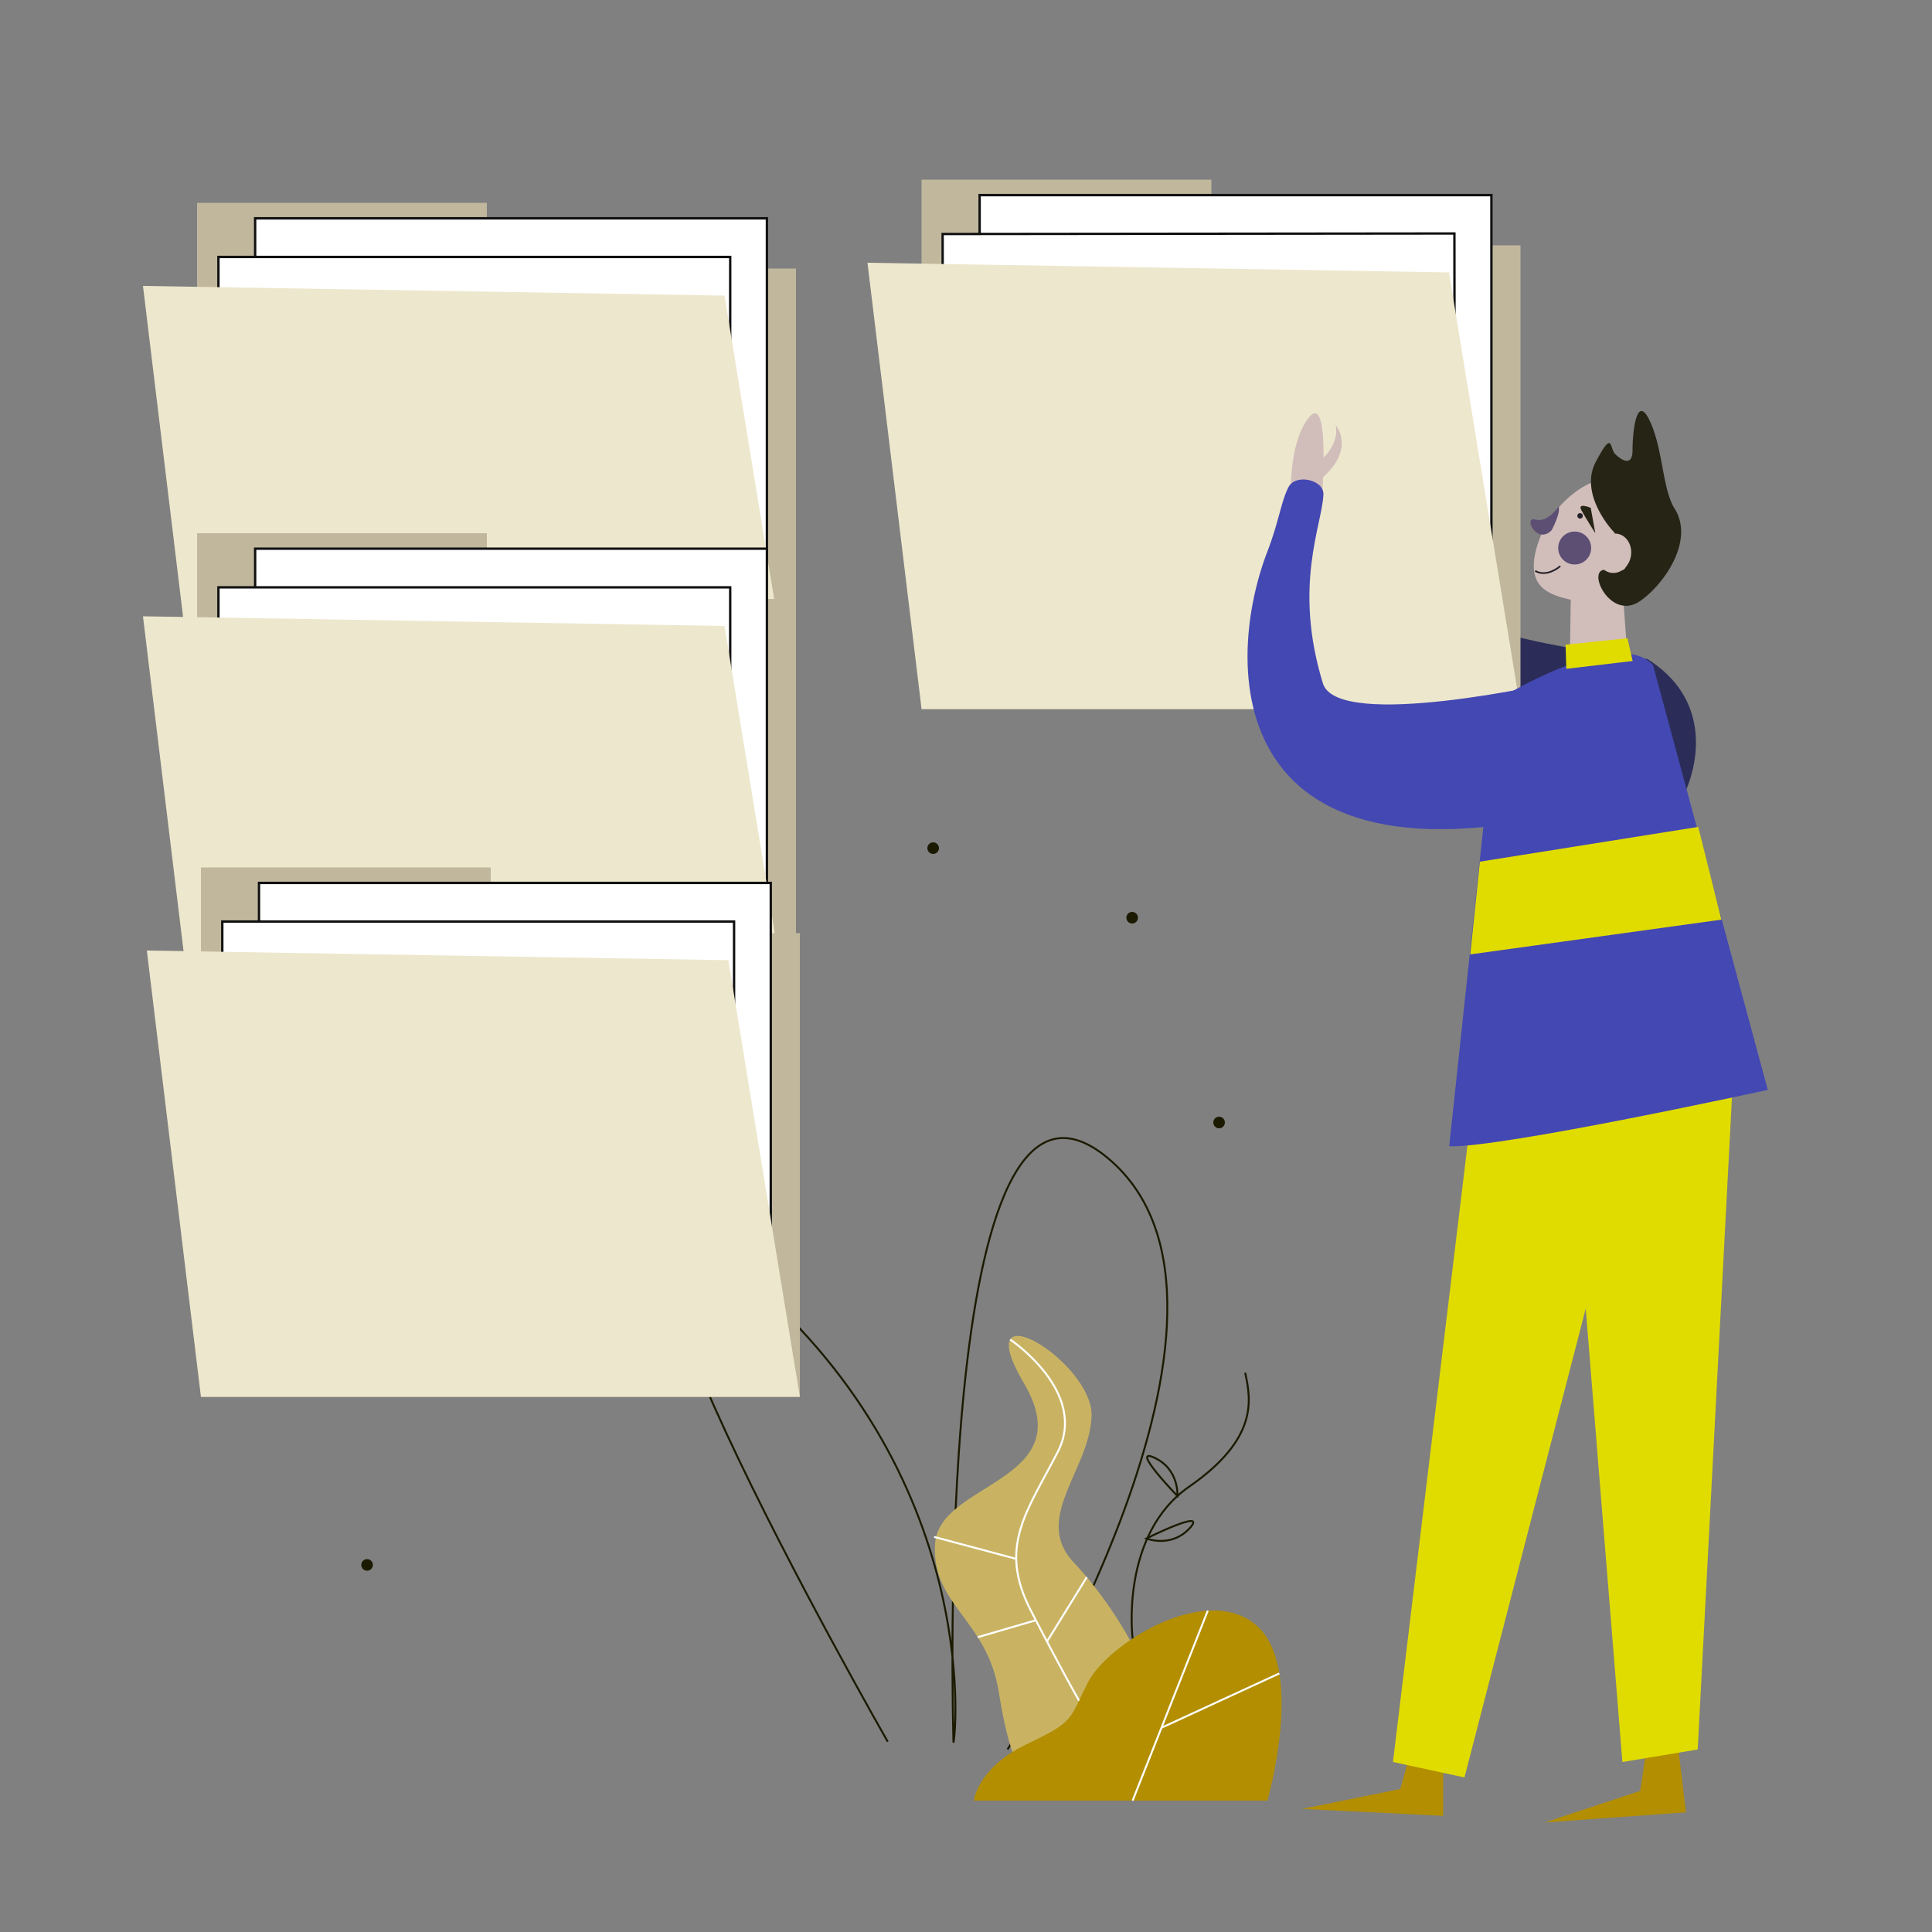 <svg id="Capa_1" data-name="Capa 1" xmlns="http://www.w3.org/2000/svg" viewBox="0 0 1000 1000"><rect x="0" y="0" width="1000" height="1000" fill="#808080" stroke="none"/><title>Mesa de trabajo 3</title><path d="M459.5,901.5s-199-347-73-240,107,246,107,240-12-379,80-302-52,306-52,306" fill="none" stroke="#1b1a00" stroke-miterlimit="10"/><path d="M530,918s-7-4-13-42-35-45-33-77,76-32,46-83,36-11,35,17-31,53-9,76,50,70,35,79S530,918,530,918Z" fill="#c9b363"/><path d="M504,932s2-17,27-29,22-12,32-32,61-52,87-30,6,91,6,91Z" fill="#b28e00"/><line x1="625.16" y1="833.67" x2="586.24" y2="932" fill="none" stroke="#fff" stroke-miterlimit="10"/><line x1="601.17" y1="894.28" x2="662.19" y2="866.16" fill="none" stroke="#fff" stroke-miterlimit="10"/><path d="M522.87,693.34S563.5,720.5,547.5,751.5s-31,49-14,82,25,46.72,25,46.72" fill="none" stroke="#fff" stroke-miterlimit="10"/><line x1="483.5" y1="795.5" x2="526" y2="806.88" fill="none" stroke="#fff" stroke-miterlimit="10"/><line x1="562.53" y1="816.32" x2="541.91" y2="849.66" fill="none" stroke="#fff" stroke-miterlimit="10"/><line x1="506.07" y1="847.41" x2="536.15" y2="838.63" fill="none" stroke="#fff" stroke-miterlimit="10"/><path d="M586.24,848.09S579.5,794.5,615.5,769.5s32-45,29-59" fill="none" stroke="#1b1a00" stroke-miterlimit="10"/><path d="M609.43,774.33S584.5,748.5,597.5,754.5,609.43,774.33,609.43,774.33Z" fill="none" stroke="#1b1a00" stroke-miterlimit="10"/><path d="M593.35,796.32s32.14-16,22.51-5.42S593.35,796.32,593.35,796.32Z" fill="none" stroke="#1b1a00" stroke-miterlimit="10"/><path d="M852.71,341.11s-115-11.76-114.36-37.81c1.37-52.75,25.21-78,30.94-92.83,2.82-7.27-6.17-13.31-11.84-8-6,5.65-13.91,14.12-24.33,26.64-42.43,51-82.86,173.71,139.32,180.33C872.44,409.48,893.37,366.78,852.71,341.11Z" fill="#2b2d58"/><polygon points="412 139 412 379 102 379 102 105 252 105 252 139 412 139" fill="#c0b79d"/><rect x="153" y="92.06" width="223" height="264.89" transform="translate(40 489) rotate(-90)" fill="#fff" stroke="#111" stroke-miterlimit="10" stroke-width="1.23"/><rect x="159.16" y="236.2" width="80.08" height="78.85" transform="translate(-76.43 474.83) rotate(-90)" fill="#fff" stroke="#111" stroke-miterlimit="10" stroke-width="1.23"/><line x1="177.02" y1="219.57" x2="177.02" y2="135.79" fill="#fff" stroke="#111" stroke-miterlimit="10" stroke-width="1.23"/><line x1="184.42" y1="219.57" x2="184.42" y2="135.79" fill="#fff" stroke="#111" stroke-miterlimit="10" stroke-width="1.23"/><line x1="193.04" y1="219.57" x2="193.04" y2="135.79" fill="#fff" stroke="#111" stroke-miterlimit="10" stroke-width="1.23"/><line x1="200.43" y1="219.57" x2="200.43" y2="135.79" fill="#fff" stroke="#111" stroke-miterlimit="10" stroke-width="1.23"/><line x1="209.06" y1="219.57" x2="209.06" y2="135.79" fill="#fff" stroke="#111" stroke-miterlimit="10" stroke-width="1.23"/><line x1="216.45" y1="218.96" x2="216.45" y2="135.18" fill="#fff" stroke="#111" stroke-miterlimit="10" stroke-width="1.23"/><line x1="223.84" y1="218.96" x2="223.84" y2="135.18" fill="#fff" stroke="#111" stroke-miterlimit="10" stroke-width="1.23"/><line x1="232.47" y1="218.96" x2="232.47" y2="135.18" fill="#fff" stroke="#111" stroke-miterlimit="10" stroke-width="1.23"/><line x1="239.86" y1="218.96" x2="239.86" y2="135.18" fill="#fff" stroke="#111" stroke-miterlimit="10" stroke-width="1.23"/><line x1="248.48" y1="218.96" x2="248.48" y2="135.18" fill="#fff" stroke="#111" stroke-miterlimit="10" stroke-width="1.23"/><line x1="266.96" y1="312.59" x2="266.96" y2="228.81" fill="#fff" stroke="#111" stroke-miterlimit="10" stroke-width="1.23"/><line x1="274.36" y1="312.59" x2="274.36" y2="228.81" fill="#fff" stroke="#111" stroke-miterlimit="10" stroke-width="1.23"/><line x1="282.98" y1="312.59" x2="282.98" y2="228.81" fill="#fff" stroke="#111" stroke-miterlimit="10" stroke-width="1.23"/><line x1="290.37" y1="312.59" x2="290.37" y2="228.81" fill="#fff" stroke="#111" stroke-miterlimit="10" stroke-width="1.23"/><line x1="299" y1="312.59" x2="299" y2="228.81" fill="#fff" stroke="#111" stroke-miterlimit="10" stroke-width="1.23"/><line x1="307.62" y1="312.59" x2="307.62" y2="228.81" fill="#fff" stroke="#111" stroke-miterlimit="10" stroke-width="1.23"/><line x1="315.01" y1="312.59" x2="315.01" y2="228.81" fill="#fff" stroke="#111" stroke-miterlimit="10" stroke-width="1.23"/><line x1="323.64" y1="312.59" x2="323.64" y2="228.81" fill="#fff" stroke="#111" stroke-miterlimit="10" stroke-width="1.23"/><line x1="331.03" y1="312.59" x2="331.03" y2="228.81" fill="#fff" stroke="#111" stroke-miterlimit="10" stroke-width="1.23"/><line x1="339.65" y1="312.59" x2="339.65" y2="228.81" fill="#fff" stroke="#111" stroke-miterlimit="10" stroke-width="1.23"/><rect x="134" y="112.06" width="223" height="264.89" transform="translate(1 490) rotate(-90)" fill="#fff" stroke="#111" stroke-miterlimit="10" stroke-width="1.23"/><rect x="140.16" y="256.2" width="80.08" height="78.85" transform="translate(-115.43 475.83) rotate(-90)" fill="#fff" stroke="#111" stroke-miterlimit="10" stroke-width="1.23"/><line x1="158.02" y1="239.57" x2="158.02" y2="155.79" fill="#fff" stroke="#111" stroke-miterlimit="10" stroke-width="1.23"/><line x1="165.42" y1="239.57" x2="165.42" y2="155.79" fill="#fff" stroke="#111" stroke-miterlimit="10" stroke-width="1.23"/><line x1="174.04" y1="239.57" x2="174.04" y2="155.79" fill="#fff" stroke="#111" stroke-miterlimit="10" stroke-width="1.23"/><line x1="181.43" y1="239.57" x2="181.43" y2="155.79" fill="#fff" stroke="#111" stroke-miterlimit="10" stroke-width="1.23"/><line x1="190.06" y1="239.57" x2="190.06" y2="155.79" fill="#fff" stroke="#111" stroke-miterlimit="10" stroke-width="1.23"/><line x1="197.45" y1="238.96" x2="197.45" y2="155.18" fill="#fff" stroke="#111" stroke-miterlimit="10" stroke-width="1.23"/><line x1="204.84" y1="238.96" x2="204.84" y2="155.18" fill="#fff" stroke="#111" stroke-miterlimit="10" stroke-width="1.23"/><line x1="213.47" y1="238.96" x2="213.47" y2="155.18" fill="#fff" stroke="#111" stroke-miterlimit="10" stroke-width="1.23"/><line x1="220.86" y1="238.96" x2="220.86" y2="155.18" fill="#fff" stroke="#111" stroke-miterlimit="10" stroke-width="1.23"/><line x1="229.48" y1="238.96" x2="229.48" y2="155.18" fill="#fff" stroke="#111" stroke-miterlimit="10" stroke-width="1.23"/><line x1="247.96" y1="332.59" x2="247.96" y2="248.81" fill="#fff" stroke="#111" stroke-miterlimit="10" stroke-width="1.23"/><line x1="255.36" y1="332.59" x2="255.36" y2="248.81" fill="#fff" stroke="#111" stroke-miterlimit="10" stroke-width="1.23"/><line x1="263.98" y1="332.59" x2="263.98" y2="248.81" fill="#fff" stroke="#111" stroke-miterlimit="10" stroke-width="1.23"/><line x1="271.37" y1="332.59" x2="271.37" y2="248.81" fill="#fff" stroke="#111" stroke-miterlimit="10" stroke-width="1.23"/><line x1="280" y1="332.59" x2="280" y2="248.81" fill="#fff" stroke="#111" stroke-miterlimit="10" stroke-width="1.23"/><line x1="288.62" y1="332.59" x2="288.62" y2="248.81" fill="#fff" stroke="#111" stroke-miterlimit="10" stroke-width="1.23"/><line x1="296.01" y1="332.59" x2="296.01" y2="248.81" fill="#fff" stroke="#111" stroke-miterlimit="10" stroke-width="1.23"/><line x1="304.64" y1="332.59" x2="304.64" y2="248.81" fill="#fff" stroke="#111" stroke-miterlimit="10" stroke-width="1.23"/><line x1="312.03" y1="332.59" x2="312.03" y2="248.81" fill="#fff" stroke="#111" stroke-miterlimit="10" stroke-width="1.23"/><line x1="320.65" y1="332.59" x2="320.65" y2="248.81" fill="#fff" stroke="#111" stroke-miterlimit="10" stroke-width="1.23"/><polygon points="74 148 375 153 412 379 102 379 74 148" fill="#ede7cd"/><polygon points="412 310 412 550 102 550 102 276 252 276 252 310 412 310" fill="#c0b79d"/><rect x="153" y="263.06" width="223" height="264.89" transform="translate(-131 660) rotate(-90)" fill="#fff" stroke="#111" stroke-miterlimit="10" stroke-width="1.23"/><rect x="159.16" y="407.2" width="80.08" height="78.85" transform="translate(-247.43 645.83) rotate(-90)" fill="#fff" stroke="#111" stroke-miterlimit="10" stroke-width="1.23"/><line x1="177.02" y1="390.57" x2="177.02" y2="306.79" fill="#fff" stroke="#111" stroke-miterlimit="10" stroke-width="1.23"/><line x1="184.42" y1="390.57" x2="184.42" y2="306.79" fill="#fff" stroke="#111" stroke-miterlimit="10" stroke-width="1.23"/><line x1="193.04" y1="390.57" x2="193.04" y2="306.79" fill="#fff" stroke="#111" stroke-miterlimit="10" stroke-width="1.23"/><line x1="200.43" y1="390.57" x2="200.43" y2="306.79" fill="#fff" stroke="#111" stroke-miterlimit="10" stroke-width="1.23"/><line x1="209.06" y1="390.57" x2="209.06" y2="306.79" fill="#fff" stroke="#111" stroke-miterlimit="10" stroke-width="1.23"/><line x1="216.45" y1="389.96" x2="216.45" y2="306.18" fill="#fff" stroke="#111" stroke-miterlimit="10" stroke-width="1.23"/><line x1="223.84" y1="389.96" x2="223.84" y2="306.18" fill="#fff" stroke="#111" stroke-miterlimit="10" stroke-width="1.23"/><line x1="232.47" y1="389.96" x2="232.47" y2="306.18" fill="#fff" stroke="#111" stroke-miterlimit="10" stroke-width="1.23"/><line x1="239.86" y1="389.96" x2="239.86" y2="306.18" fill="#fff" stroke="#111" stroke-miterlimit="10" stroke-width="1.23"/><line x1="248.48" y1="389.96" x2="248.48" y2="306.18" fill="#fff" stroke="#111" stroke-miterlimit="10" stroke-width="1.23"/><line x1="266.96" y1="483.59" x2="266.96" y2="399.81" fill="#fff" stroke="#111" stroke-miterlimit="10" stroke-width="1.23"/><line x1="274.36" y1="483.59" x2="274.36" y2="399.81" fill="#fff" stroke="#111" stroke-miterlimit="10" stroke-width="1.23"/><line x1="282.98" y1="483.59" x2="282.98" y2="399.81" fill="#fff" stroke="#111" stroke-miterlimit="10" stroke-width="1.23"/><line x1="290.37" y1="483.59" x2="290.37" y2="399.81" fill="#fff" stroke="#111" stroke-miterlimit="10" stroke-width="1.23"/><line x1="299" y1="483.59" x2="299" y2="399.81" fill="#fff" stroke="#111" stroke-miterlimit="10" stroke-width="1.23"/><line x1="307.62" y1="483.59" x2="307.62" y2="399.81" fill="#fff" stroke="#111" stroke-miterlimit="10" stroke-width="1.23"/><line x1="315.01" y1="483.59" x2="315.01" y2="399.81" fill="#fff" stroke="#111" stroke-miterlimit="10" stroke-width="1.23"/><line x1="323.64" y1="483.59" x2="323.64" y2="399.81" fill="#fff" stroke="#111" stroke-miterlimit="10" stroke-width="1.23"/><line x1="331.03" y1="483.59" x2="331.03" y2="399.81" fill="#fff" stroke="#111" stroke-miterlimit="10" stroke-width="1.23"/><line x1="339.65" y1="483.59" x2="339.65" y2="399.81" fill="#fff" stroke="#111" stroke-miterlimit="10" stroke-width="1.23"/><rect x="134" y="283.06" width="223" height="264.89" transform="translate(-170 661) rotate(-90)" fill="#fff" stroke="#111" stroke-miterlimit="10" stroke-width="1.23"/><rect x="140.16" y="427.2" width="80.08" height="78.85" transform="translate(-286.43 646.83) rotate(-90)" fill="#fff" stroke="#111" stroke-miterlimit="10" stroke-width="1.23"/><line x1="158.02" y1="410.57" x2="158.02" y2="326.79" fill="#fff" stroke="#111" stroke-miterlimit="10" stroke-width="1.23"/><line x1="165.42" y1="410.57" x2="165.42" y2="326.79" fill="#fff" stroke="#111" stroke-miterlimit="10" stroke-width="1.23"/><line x1="174.04" y1="410.57" x2="174.04" y2="326.79" fill="#fff" stroke="#111" stroke-miterlimit="10" stroke-width="1.23"/><line x1="181.43" y1="410.57" x2="181.43" y2="326.79" fill="#fff" stroke="#111" stroke-miterlimit="10" stroke-width="1.23"/><line x1="190.06" y1="410.57" x2="190.06" y2="326.79" fill="#fff" stroke="#111" stroke-miterlimit="10" stroke-width="1.23"/><line x1="197.45" y1="409.96" x2="197.45" y2="326.18" fill="#fff" stroke="#111" stroke-miterlimit="10" stroke-width="1.23"/><line x1="204.84" y1="409.96" x2="204.84" y2="326.18" fill="#fff" stroke="#111" stroke-miterlimit="10" stroke-width="1.23"/><line x1="213.47" y1="409.96" x2="213.47" y2="326.18" fill="#fff" stroke="#111" stroke-miterlimit="10" stroke-width="1.23"/><line x1="220.86" y1="409.96" x2="220.86" y2="326.18" fill="#fff" stroke="#111" stroke-miterlimit="10" stroke-width="1.23"/><line x1="229.48" y1="409.96" x2="229.48" y2="326.18" fill="#fff" stroke="#111" stroke-miterlimit="10" stroke-width="1.23"/><line x1="247.96" y1="503.59" x2="247.96" y2="419.81" fill="#fff" stroke="#111" stroke-miterlimit="10" stroke-width="1.23"/><line x1="255.36" y1="503.59" x2="255.36" y2="419.81" fill="#fff" stroke="#111" stroke-miterlimit="10" stroke-width="1.23"/><line x1="263.98" y1="503.59" x2="263.98" y2="419.81" fill="#fff" stroke="#111" stroke-miterlimit="10" stroke-width="1.23"/><line x1="271.37" y1="503.59" x2="271.37" y2="419.81" fill="#fff" stroke="#111" stroke-miterlimit="10" stroke-width="1.23"/><line x1="280" y1="503.59" x2="280" y2="419.81" fill="#fff" stroke="#111" stroke-miterlimit="10" stroke-width="1.23"/><line x1="288.62" y1="503.59" x2="288.62" y2="419.81" fill="#fff" stroke="#111" stroke-miterlimit="10" stroke-width="1.23"/><line x1="296.01" y1="503.59" x2="296.01" y2="419.81" fill="#fff" stroke="#111" stroke-miterlimit="10" stroke-width="1.23"/><line x1="304.64" y1="503.59" x2="304.64" y2="419.81" fill="#fff" stroke="#111" stroke-miterlimit="10" stroke-width="1.23"/><line x1="312.03" y1="503.59" x2="312.03" y2="419.81" fill="#fff" stroke="#111" stroke-miterlimit="10" stroke-width="1.23"/><line x1="320.65" y1="503.59" x2="320.65" y2="419.81" fill="#fff" stroke="#111" stroke-miterlimit="10" stroke-width="1.23"/><polygon points="74 319 375 324 412 550 102 550 74 319" fill="#ede7cd"/><polygon points="414 483 414 723 104 723 104 449 254 449 254 483 414 483" fill="#c0b79d"/><rect x="155" y="436.06" width="223" height="264.89" transform="translate(-302 835) rotate(-90)" fill="#fff" stroke="#111" stroke-miterlimit="10" stroke-width="1.23"/><rect x="161.16" y="580.2" width="80.08" height="78.85" transform="translate(-418.43 820.83) rotate(-90)" fill="#fff" stroke="#111" stroke-miterlimit="10" stroke-width="1.23"/><line x1="179.02" y1="563.57" x2="179.02" y2="479.79" fill="#fff" stroke="#111" stroke-miterlimit="10" stroke-width="1.23"/><line x1="186.42" y1="563.57" x2="186.42" y2="479.79" fill="#fff" stroke="#111" stroke-miterlimit="10" stroke-width="1.23"/><line x1="195.04" y1="563.57" x2="195.04" y2="479.79" fill="#fff" stroke="#111" stroke-miterlimit="10" stroke-width="1.23"/><line x1="202.43" y1="563.57" x2="202.43" y2="479.79" fill="#fff" stroke="#111" stroke-miterlimit="10" stroke-width="1.23"/><line x1="211.06" y1="563.57" x2="211.06" y2="479.79" fill="#fff" stroke="#111" stroke-miterlimit="10" stroke-width="1.23"/><line x1="218.45" y1="562.96" x2="218.45" y2="479.18" fill="#fff" stroke="#111" stroke-miterlimit="10" stroke-width="1.23"/><line x1="225.84" y1="562.96" x2="225.84" y2="479.18" fill="#fff" stroke="#111" stroke-miterlimit="10" stroke-width="1.23"/><line x1="234.47" y1="562.96" x2="234.47" y2="479.18" fill="#fff" stroke="#111" stroke-miterlimit="10" stroke-width="1.23"/><line x1="241.86" y1="562.96" x2="241.86" y2="479.18" fill="#fff" stroke="#111" stroke-miterlimit="10" stroke-width="1.23"/><line x1="250.48" y1="562.96" x2="250.48" y2="479.18" fill="#fff" stroke="#111" stroke-miterlimit="10" stroke-width="1.23"/><line x1="268.96" y1="656.59" x2="268.96" y2="572.81" fill="#fff" stroke="#111" stroke-miterlimit="10" stroke-width="1.23"/><line x1="276.36" y1="656.59" x2="276.36" y2="572.81" fill="#fff" stroke="#111" stroke-miterlimit="10" stroke-width="1.23"/><line x1="284.98" y1="656.59" x2="284.98" y2="572.81" fill="#fff" stroke="#111" stroke-miterlimit="10" stroke-width="1.23"/><line x1="292.37" y1="656.59" x2="292.37" y2="572.81" fill="#fff" stroke="#111" stroke-miterlimit="10" stroke-width="1.23"/><line x1="301" y1="656.59" x2="301" y2="572.81" fill="#fff" stroke="#111" stroke-miterlimit="10" stroke-width="1.23"/><line x1="309.62" y1="656.59" x2="309.62" y2="572.81" fill="#fff" stroke="#111" stroke-miterlimit="10" stroke-width="1.23"/><line x1="317.01" y1="656.59" x2="317.01" y2="572.81" fill="#fff" stroke="#111" stroke-miterlimit="10" stroke-width="1.23"/><line x1="325.64" y1="656.59" x2="325.64" y2="572.81" fill="#fff" stroke="#111" stroke-miterlimit="10" stroke-width="1.23"/><line x1="333.03" y1="656.59" x2="333.03" y2="572.81" fill="#fff" stroke="#111" stroke-miterlimit="10" stroke-width="1.23"/><line x1="341.65" y1="656.59" x2="341.65" y2="572.81" fill="#fff" stroke="#111" stroke-miterlimit="10" stroke-width="1.23"/><rect x="136" y="456.06" width="223" height="264.89" transform="translate(-341 836) rotate(-90)" fill="#fff" stroke="#111" stroke-miterlimit="10" stroke-width="1.23"/><rect x="142.16" y="600.2" width="80.08" height="78.85" transform="translate(-457.43 821.83) rotate(-90)" fill="#fff" stroke="#111" stroke-miterlimit="10" stroke-width="1.23"/><line x1="160.02" y1="583.57" x2="160.02" y2="499.79" fill="#fff" stroke="#111" stroke-miterlimit="10" stroke-width="1.23"/><line x1="167.42" y1="583.57" x2="167.42" y2="499.79" fill="#fff" stroke="#111" stroke-miterlimit="10" stroke-width="1.23"/><line x1="176.04" y1="583.57" x2="176.04" y2="499.79" fill="#fff" stroke="#111" stroke-miterlimit="10" stroke-width="1.23"/><line x1="183.43" y1="583.57" x2="183.43" y2="499.79" fill="#fff" stroke="#111" stroke-miterlimit="10" stroke-width="1.23"/><line x1="192.06" y1="583.57" x2="192.06" y2="499.79" fill="#fff" stroke="#111" stroke-miterlimit="10" stroke-width="1.23"/><line x1="199.45" y1="582.96" x2="199.45" y2="499.18" fill="#fff" stroke="#111" stroke-miterlimit="10" stroke-width="1.23"/><line x1="206.84" y1="582.96" x2="206.84" y2="499.18" fill="#fff" stroke="#111" stroke-miterlimit="10" stroke-width="1.23"/><line x1="215.47" y1="582.96" x2="215.47" y2="499.18" fill="#fff" stroke="#111" stroke-miterlimit="10" stroke-width="1.23"/><line x1="222.86" y1="582.96" x2="222.86" y2="499.18" fill="#fff" stroke="#111" stroke-miterlimit="10" stroke-width="1.23"/><line x1="231.48" y1="582.96" x2="231.48" y2="499.18" fill="#fff" stroke="#111" stroke-miterlimit="10" stroke-width="1.23"/><line x1="249.96" y1="676.59" x2="249.96" y2="592.81" fill="#fff" stroke="#111" stroke-miterlimit="10" stroke-width="1.23"/><line x1="257.36" y1="676.59" x2="257.36" y2="592.81" fill="#fff" stroke="#111" stroke-miterlimit="10" stroke-width="1.23"/><line x1="265.98" y1="676.59" x2="265.98" y2="592.81" fill="#fff" stroke="#111" stroke-miterlimit="10" stroke-width="1.23"/><line x1="273.37" y1="676.59" x2="273.37" y2="592.81" fill="#fff" stroke="#111" stroke-miterlimit="10" stroke-width="1.23"/><line x1="282" y1="676.59" x2="282" y2="592.81" fill="#fff" stroke="#111" stroke-miterlimit="10" stroke-width="1.23"/><line x1="290.62" y1="676.59" x2="290.62" y2="592.81" fill="#fff" stroke="#111" stroke-miterlimit="10" stroke-width="1.23"/><line x1="298.01" y1="676.59" x2="298.01" y2="592.81" fill="#fff" stroke="#111" stroke-miterlimit="10" stroke-width="1.23"/><line x1="306.64" y1="676.59" x2="306.64" y2="592.81" fill="#fff" stroke="#111" stroke-miterlimit="10" stroke-width="1.23"/><line x1="314.03" y1="676.59" x2="314.03" y2="592.81" fill="#fff" stroke="#111" stroke-miterlimit="10" stroke-width="1.23"/><line x1="322.65" y1="676.59" x2="322.65" y2="592.81" fill="#fff" stroke="#111" stroke-miterlimit="10" stroke-width="1.23"/><polygon points="76 492 377 497 414 723 104 723 76 492" fill="#ede7cd"/><polygon points="787 127 787 367 477 367 477 93 627 93 627 127 787 127" fill="#c0b79d"/><rect x="528" y="80.06" width="223" height="264.89" transform="translate(427 852) rotate(-90)" fill="#fff" stroke="#111" stroke-miterlimit="10" stroke-width="1.23"/><rect x="534.16" y="224.2" width="80.08" height="78.85" transform="translate(310.57 837.83) rotate(-90)" fill="#fff" stroke="#111" stroke-miterlimit="10" stroke-width="1.23"/><line x1="552.02" y1="207.57" x2="552.02" y2="123.79" fill="#fff" stroke="#111" stroke-miterlimit="10" stroke-width="1.23"/><line x1="559.42" y1="207.57" x2="559.42" y2="123.79" fill="#fff" stroke="#111" stroke-miterlimit="10" stroke-width="1.23"/><line x1="568.04" y1="207.57" x2="568.04" y2="123.79" fill="#fff" stroke="#111" stroke-miterlimit="10" stroke-width="1.23"/><line x1="575.43" y1="207.57" x2="575.43" y2="123.79" fill="#fff" stroke="#111" stroke-miterlimit="10" stroke-width="1.23"/><line x1="584.06" y1="207.57" x2="584.06" y2="123.79" fill="#fff" stroke="#111" stroke-miterlimit="10" stroke-width="1.23"/><line x1="591.45" y1="206.96" x2="591.45" y2="123.18" fill="#fff" stroke="#111" stroke-miterlimit="10" stroke-width="1.23"/><line x1="598.84" y1="206.96" x2="598.84" y2="123.18" fill="#fff" stroke="#111" stroke-miterlimit="10" stroke-width="1.23"/><line x1="607.47" y1="206.96" x2="607.47" y2="123.18" fill="#fff" stroke="#111" stroke-miterlimit="10" stroke-width="1.23"/><line x1="614.86" y1="206.96" x2="614.86" y2="123.18" fill="#fff" stroke="#111" stroke-miterlimit="10" stroke-width="1.23"/><line x1="623.48" y1="206.96" x2="623.48" y2="123.18" fill="#fff" stroke="#111" stroke-miterlimit="10" stroke-width="1.23"/><line x1="641.96" y1="300.59" x2="641.96" y2="216.81" fill="#fff" stroke="#111" stroke-miterlimit="10" stroke-width="1.23"/><line x1="649.36" y1="300.59" x2="649.36" y2="216.81" fill="#fff" stroke="#111" stroke-miterlimit="10" stroke-width="1.23"/><line x1="657.98" y1="300.59" x2="657.98" y2="216.81" fill="#fff" stroke="#111" stroke-miterlimit="10" stroke-width="1.23"/><line x1="665.37" y1="300.59" x2="665.37" y2="216.81" fill="#fff" stroke="#111" stroke-miterlimit="10" stroke-width="1.23"/><line x1="674" y1="300.59" x2="674" y2="216.81" fill="#fff" stroke="#111" stroke-miterlimit="10" stroke-width="1.23"/><line x1="682.62" y1="300.59" x2="682.62" y2="216.81" fill="#fff" stroke="#111" stroke-miterlimit="10" stroke-width="1.23"/><line x1="690.01" y1="300.59" x2="690.01" y2="216.81" fill="#fff" stroke="#111" stroke-miterlimit="10" stroke-width="1.23"/><line x1="698.64" y1="300.59" x2="698.64" y2="216.81" fill="#fff" stroke="#111" stroke-miterlimit="10" stroke-width="1.23"/><line x1="706.03" y1="300.59" x2="706.03" y2="216.81" fill="#fff" stroke="#111" stroke-miterlimit="10" stroke-width="1.23"/><line x1="714.65" y1="300.59" x2="714.65" y2="216.81" fill="#fff" stroke="#111" stroke-miterlimit="10" stroke-width="1.23"/><rect x="509" y="100.06" width="223" height="264.89" transform="translate(388.61 853.23) rotate(-90.06)" fill="#fff" stroke="#111" stroke-miterlimit="10" stroke-width="1.23"/><rect x="515.21" y="244.27" width="80.08" height="78.85" transform="translate(272.1 839.22) rotate(-90.06)" fill="#fff" stroke="#111" stroke-miterlimit="10" stroke-width="1.23"/><line x1="533.02" y1="227.66" x2="532.94" y2="143.88" fill="#fff" stroke="#111" stroke-miterlimit="10" stroke-width="1.23"/><line x1="540.41" y1="227.65" x2="540.33" y2="143.87" fill="#fff" stroke="#111" stroke-miterlimit="10" stroke-width="1.23"/><line x1="549.04" y1="227.64" x2="548.95" y2="143.86" fill="#fff" stroke="#111" stroke-miterlimit="10" stroke-width="1.23"/><line x1="556.43" y1="227.63" x2="556.35" y2="143.86" fill="#fff" stroke="#111" stroke-miterlimit="10" stroke-width="1.23"/><line x1="565.05" y1="227.63" x2="564.97" y2="143.85" fill="#fff" stroke="#111" stroke-miterlimit="10" stroke-width="1.23"/><line x1="572.44" y1="227" x2="572.36" y2="143.22" fill="#fff" stroke="#111" stroke-miterlimit="10" stroke-width="1.23"/><line x1="579.84" y1="227" x2="579.75" y2="143.22" fill="#fff" stroke="#111" stroke-miterlimit="10" stroke-width="1.23"/><line x1="588.46" y1="226.99" x2="588.38" y2="143.21" fill="#fff" stroke="#111" stroke-miterlimit="10" stroke-width="1.23"/><line x1="595.85" y1="226.98" x2="595.77" y2="143.2" fill="#fff" stroke="#111" stroke-miterlimit="10" stroke-width="1.23"/><line x1="604.48" y1="226.97" x2="604.4" y2="143.19" fill="#fff" stroke="#111" stroke-miterlimit="10" stroke-width="1.23"/><line x1="623.05" y1="320.59" x2="622.97" y2="236.81" fill="#fff" stroke="#111" stroke-miterlimit="10" stroke-width="1.23"/><line x1="630.44" y1="320.58" x2="630.36" y2="236.8" fill="#fff" stroke="#111" stroke-miterlimit="10" stroke-width="1.23"/><line x1="639.07" y1="320.57" x2="638.98" y2="236.79" fill="#fff" stroke="#111" stroke-miterlimit="10" stroke-width="1.23"/><line x1="646.46" y1="320.57" x2="646.38" y2="236.79" fill="#fff" stroke="#111" stroke-miterlimit="10" stroke-width="1.23"/><line x1="655.08" y1="320.56" x2="655" y2="236.78" fill="#fff" stroke="#111" stroke-miterlimit="10" stroke-width="1.23"/><line x1="663.71" y1="320.55" x2="663.63" y2="236.77" fill="#fff" stroke="#111" stroke-miterlimit="10" stroke-width="1.23"/><line x1="671.1" y1="320.54" x2="671.02" y2="236.76" fill="#fff" stroke="#111" stroke-miterlimit="10" stroke-width="1.23"/><line x1="679.72" y1="320.53" x2="679.64" y2="236.75" fill="#fff" stroke="#111" stroke-miterlimit="10" stroke-width="1.23"/><line x1="687.12" y1="320.53" x2="687.03" y2="236.75" fill="#fff" stroke="#111" stroke-miterlimit="10" stroke-width="1.23"/><line x1="695.74" y1="320.52" x2="695.66" y2="236.74" fill="#fff" stroke="#111" stroke-miterlimit="10" stroke-width="1.23"/><polygon points="449 136 750 141 787 367 477 367 449 136" fill="#ede7cd"/><polygon points="868.36 902.3 872.66 938.07 799.6 943.28 848.96 926.95 852.45 903.58 868.36 902.3" fill="#b28e00"/><polygon points="898.71 525.17 878.73 905.52 839.75 912.02 813.43 586.51 898.71 525.17" fill="#e1dc00"/><polygon points="747 903.86 746.97 939.88 673.82 936.28 724.79 925.99 731.06 903.21 747 903.86" fill="#b28e00"/><polygon points="857.27 536.15 758 920 721 912 761.26 578.76 857.27 536.15" fill="#e1dc00"/><path d="M844.86,296.22c-1.83,6.29-3.52,10.61-5.26,13.49a11.46,11.46,0,0,1,.71,1.62l2.29,31.77-30.13,2.76.54-35.38.08-.05c-11-2.49-22.48-6.22-18.34-24.55C800,262.54,823,245,835.08,248.5S851.52,273.38,844.86,296.22Z" fill="#d1bdba"/><circle cx="817.85" cy="267.01" r="1.41" fill="#231f29"/><path d="M823.35,262.85s-7.13-3-4.81,1.26,7.2,11.88,7.2,11.88Z" fill="#252415"/><circle cx="815.05" cy="283.65" r="8.53" fill="#5d4e74"/><path d="M806.66,262.27s-5.54,8.51-12,6.63.74,13.39,8.45,5.57C803.15,274.47,808.14,265,806.66,262.27Z" fill="#5d4e74"/><path d="M807.6,293s-6.73,6.14-13,2.49" fill="none" stroke="#231f29" stroke-miterlimit="10" stroke-width="0.85"/><path d="M855.59,344.22,915,564.12s-137.6,30.06-164.9,29.2l24.71-230.91S836.73,323.62,855.59,344.22Z" fill="#4448b2"/><polygon points="845.05 342.12 842.37 330.36 810.34 333.7 810.72 346.18 845.05 342.12" fill="#e1dc00"/><path d="M684.82,247c-.37,9.2-1,16.73-1,16.73-.55,7.74-15.64-2-15.64-2s-2.13-32,9.46-45.77c6.11-7.24,7.49,6.4,7.44,20.93,3.15-3.16,7.71-9.21,6.31-16.81C691.36,220.09,701.67,231.74,684.82,247Z" fill="#d1bdba"/><path d="M805.19,353.07s-112.79,25.55-120.45.65c-15.52-50.44-.45-81.88.26-97.72.35-7.79-14.33-10.88-18-4-3.88,7.27-5,17.91-10.87,33.11-24,61.83-23.11,191.06,189.57,126.47C845.7,411.58,851.92,364.43,805.19,353.07Z" fill="#4448b2"/><circle cx="586" cy="475" r="3" fill="#1b1a00"/><circle cx="190" cy="810" r="3" fill="#1b1a00"/><circle cx="483" cy="439" r="3" fill="#1b1a00"/><circle cx="631" cy="581" r="3" fill="#1b1a00"/><path d="M848.6,311.29c-15.54,10.32-28.22-17.85-17-16.32s13.78.86,3.85-19.52l-.12-.25L835,275s-18-19-9-36,7-7,10-4,9,7,9-2,2-30,9-15c6.78,14.52,6.38,34.5,12.55,44.91a3.45,3.45,0,0,0,.2.32,22.89,22.89,0,0,1,1.14,2C876.13,282,860.1,303.65,848.6,311.29Z" fill="#252415"/><path d="M867.89,265.27a22.89,22.89,0,0,0-1.14-2c.13.23.28.46.43.68A6.35,6.35,0,0,1,867.89,265.27Z" fill="#252415"/><polygon points="766 446 879 428 891 476 761 494 766 446" fill="#e1dc00"/><ellipse cx="835.44" cy="286.35" rx="10.24" ry="8.81" transform="translate(416.79 1063.97) rotate(-80.62)" fill="#d1bdba"/></svg>